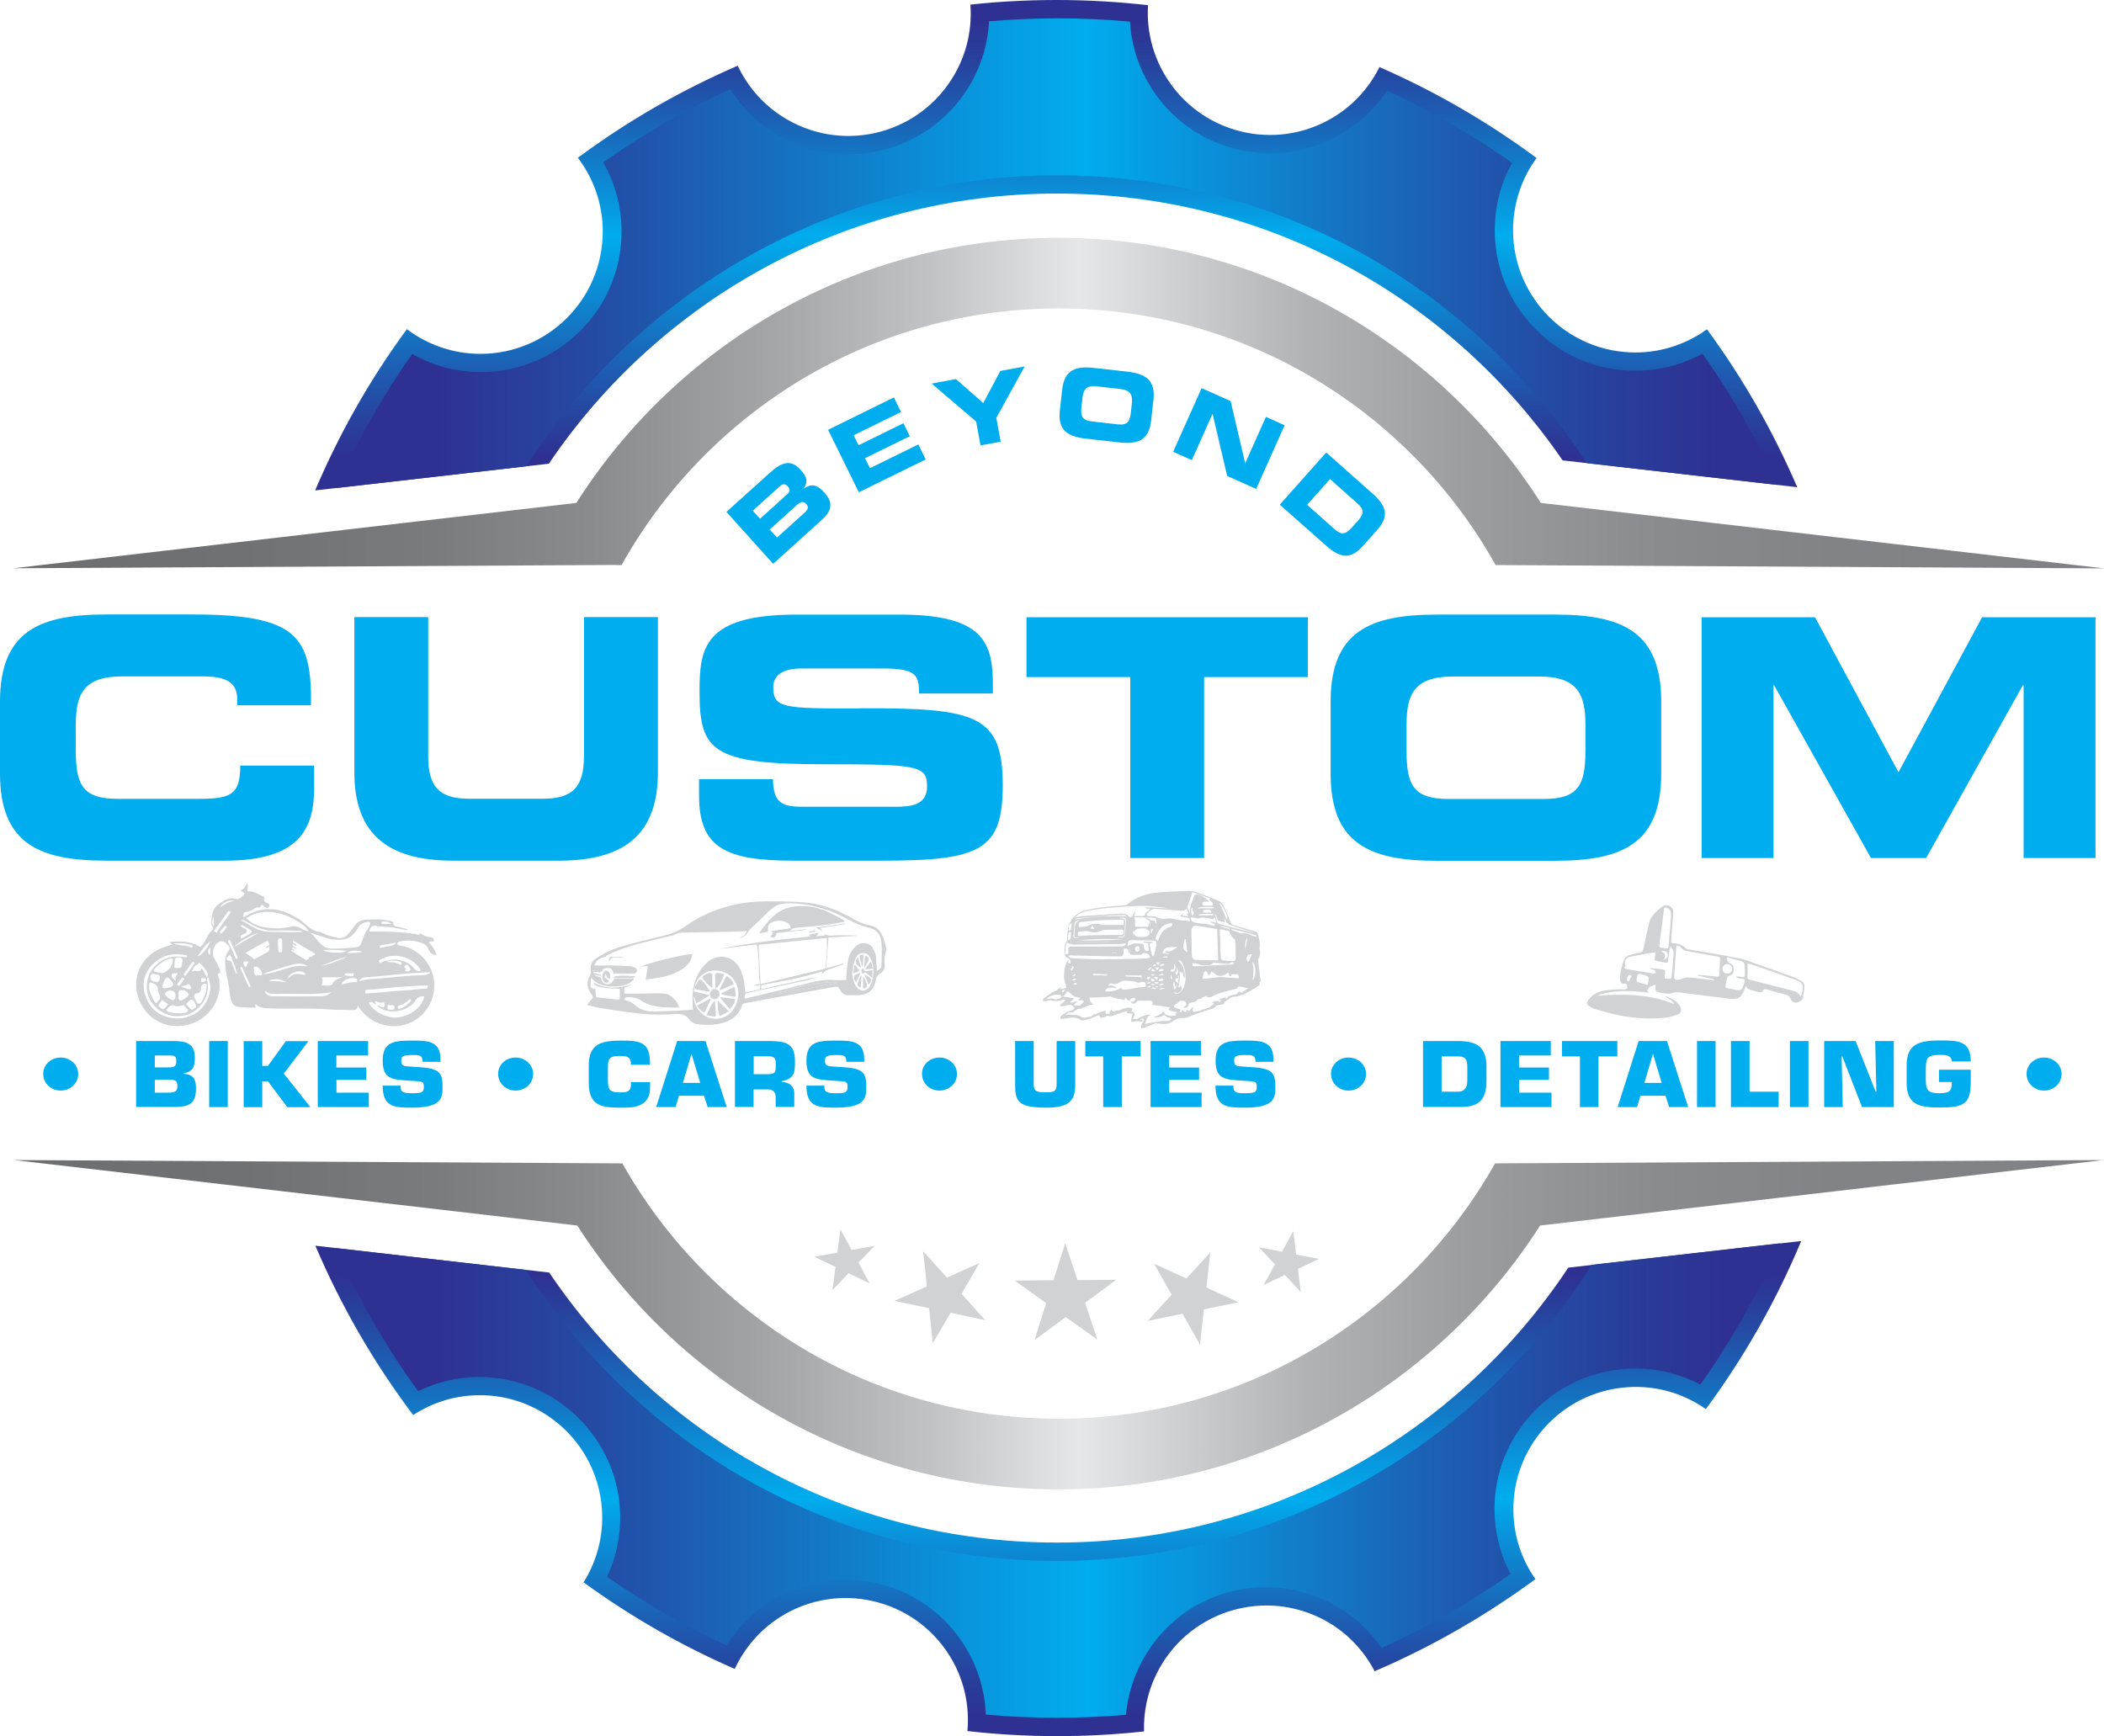 <?xml version="1.0" encoding="UTF-8"?><svg xmlns="http://www.w3.org/2000/svg" xmlns:xlink="http://www.w3.org/1999/xlink" viewBox="0 0 183.47 151.41"><defs><style>.j{fill:url(#e);}.k{fill:url(#d);}.l{fill:url(#g);}.m{fill:url(#f);}.n{fill:url(#i);}.o{fill:url(#h);}.p{fill:#00adee;}.q{fill:#d0d2d3;}</style><linearGradient id="d" x1="92.12" y1="42.76" x2="92.12" y2="0" gradientTransform="matrix(1, 0, 0, 1, 0, 0)" gradientUnits="userSpaceOnUse"><stop offset=".07" stop-color="#2e3191"/><stop offset=".18" stop-color="#244ba4"/><stop offset=".41" stop-color="#0b8dd6"/><stop offset=".52" stop-color="#00adee"/><stop offset=".56" stop-color="#059ee3"/><stop offset=".75" stop-color="#1b63b6"/><stop offset=".89" stop-color="#283e9b"/><stop offset=".96" stop-color="#2e3191"/></linearGradient><linearGradient id="e" x1="92.27" y1="151.41" x2="92.27" y2="108.24" gradientTransform="matrix(1, 0, 0, 1, 0, 0)" gradientUnits="userSpaceOnUse"><stop offset=".04" stop-color="#2e3191"/><stop offset=".11" stop-color="#283e9b"/><stop offset=".25" stop-color="#1b63b6"/><stop offset=".44" stop-color="#059ee3"/><stop offset=".48" stop-color="#00adee"/><stop offset=".59" stop-color="#0b8dd6"/><stop offset=".82" stop-color="#244ba4"/><stop offset=".93" stop-color="#2e3191"/></linearGradient><linearGradient id="f" x1="1.16" y1="35.15" x2="183.47" y2="35.15" gradientTransform="matrix(1, 0, 0, 1, 0, 0)" gradientUnits="userSpaceOnUse"><stop offset="0" stop-color="#6d6e70"/><stop offset=".11" stop-color="#707173"/><stop offset=".2" stop-color="#7a7b7d"/><stop offset=".28" stop-color="#8b8c8e"/><stop offset=".36" stop-color="#a3a4a6"/><stop offset=".44" stop-color="#c2c3c5"/><stop offset=".51" stop-color="#e6e7e8"/><stop offset=".56" stop-color="#cdcecf"/><stop offset=".62" stop-color="#b1b2b4"/><stop offset=".7" stop-color="#9b9c9e"/><stop offset=".78" stop-color="#8b8c8f"/><stop offset=".87" stop-color="#828386"/><stop offset="1" stop-color="#808184"/></linearGradient><linearGradient id="g" x1="1.21" y1="115.54" x2="183.42" y2="115.54" xlink:href="#f"/><linearGradient id="h" x1="29.3" y1="129.13" x2="155.23" y2="129.13" xlink:href="#d"/><linearGradient id="i" x1="29.29" y1="22.08" x2="154.94" y2="22.08" xlink:href="#d"/></defs><g id="a"/><g id="b"><g id="c"><g><path class="k" d="M148.86,28.71c-1.88,1.36-4.22,2.13-6.72,2.02-5.89-.26-10.45-5.24-10.19-11.13,.1-2.18,.84-4.18,2.04-5.82-4.23-3.13-8.82-5.8-13.7-7.93-.95,1.91-2.46,3.55-4.48,4.64-5.19,2.8-11.66,.86-14.45-4.33-.98-1.82-1.37-3.79-1.25-5.71-2.61-.29-5.25-.45-7.94-.45s-5.07,.14-7.55,.4c.15,2.05-.28,4.18-1.39,6.1-2.93,5.11-9.45,6.87-14.56,3.94-1.97-1.13-3.44-2.8-4.34-4.71-4.97,2.15-9.65,4.85-13.94,8.03,1.36,1.79,2.17,4.01,2.17,6.43,0,5.89-4.78,10.67-10.67,10.67-2.41,0-4.62-.81-6.41-2.15-3.19,4.33-5.87,9.05-8,14.06l20.38-2.33c9.6-14.21,25.86-23.56,44.3-23.56s34.47,9.22,44.1,23.27l20.46,2.34c-2.11-4.9-4.75-9.53-7.88-13.78Z"/><path class="j" d="M136.75,110.56c-9.56,14.44-25.95,23.97-44.57,23.97s-34.69-9.34-44.29-23.55l-20.39-2.34c2.25,5.29,5.12,10.24,8.53,14.77,1.61-1.05,3.52-1.69,5.58-1.73,5.89-.13,10.77,4.54,10.9,10.43,.05,2.16-.56,4.18-1.62,5.89,4.08,2.97,8.5,5.51,13.18,7.55,.84-1.81,2.19-3.41,4-4.55,4.99-3.13,11.57-1.63,14.71,3.36,1.29,2.05,1.78,4.37,1.58,6.61,2.57,.29,5.18,.44,7.83,.44s5.08-.14,7.57-.41c-.05-1.68,.29-3.39,1.08-5,2.59-5.29,8.98-7.48,14.27-4.9,2.13,1.04,3.74,2.7,4.76,4.65,5-2.14,9.69-4.85,14.02-8.03-1.08-1.54-1.77-3.38-1.9-5.39-.39-5.88,4.06-10.96,9.94-11.35,2.52-.17,4.9,.56,6.82,1.91,3.33-4.5,6.13-9.42,8.32-14.66l-20.29,2.32Z"/><g><polygon class="q" points="90.21 116.87 91.23 113.65 88.48 111.68 91.87 111.65 92.89 108.43 93.96 111.64 97.34 111.61 94.62 113.62 95.69 116.83 92.93 114.86 90.21 116.87"/><polygon class="q" points="81.34 117.16 81.02 114.09 78 113.45 80.83 112.19 80.5 109.12 82.57 111.42 85.39 110.16 83.85 112.84 85.91 115.13 82.89 114.49 81.34 117.16"/><polygon class="q" points="72.59 112.52 72.86 110.49 71.01 109.61 73.02 109.24 73.29 107.22 74.26 109.01 76.27 108.65 74.86 110.12 75.83 111.92 73.99 111.04 72.59 112.52"/><polygon class="q" points="104.64 117.26 104.98 114.19 108.01 113.57 105.2 112.29 105.54 109.22 103.46 111.5 100.64 110.22 102.17 112.91 100.09 115.19 103.11 114.57 104.64 117.26"/><polygon class="q" points="113.43 112.68 113.18 110.66 115.03 109.79 113.02 109.41 112.77 107.38 111.79 109.17 109.78 108.78 111.18 110.27 110.19 112.06 112.04 111.19 113.43 112.68"/></g><path class="q" d="M156.76,85.36c-.06-.03-.12-.06-.19-.08-.99-.36-1.97-.72-2.97-1.06-.65-.23-1.29-.5-1.96-.64-1.35-.28-2.73-.49-4.09-.73-.2-.04-.45-.04-.57-.16-.31-.33-.68-.41-1.09-.43-.14,0-.19-.07-.17-.21,.02-.22,.03-.44,.05-.65,.05-.6,.1-1.21,.14-1.81,.02-.27-.12-.47-.36-.59-.23-.11-.44-.05-.64,.1-.05,.04-.09,.07-.14,.11-.41,.35-.83,.7-.96,1.27-.18,.76-.35,1.52-.51,2.29-.04,.17-.1,.26-.28,.3-.33,.07-.66,.14-.98,.25-.15,.05-.34,.17-.39,.3-.21,.58-.41,1.17-.38,1.8,0,.21,.17,.41,.33,.37,.25-.07,.26,.1,.29,.26,.03,.21-.1,.24-.26,.24-.25,0-.51-.02-.76,0-.86,.07-1.74,.09-2.34,.89-.18,.24-.21,.38,.04,.56,.13,.09,.27,.18,.42,.23,.62,.18,1.24,.37,1.87,.51,1.42,.3,2.86,.44,4.31,.28,.37-.04,.74-.14,1.1-.27,.34-.12,.41-.41,.23-.72-.26-.47-.71-.68-1.17-.86-.06-.02-.12-.03-.18-.05,.3,.23,.67,.33,.84,.71-2.19-.9-4.47-.9-6.77-.73,1.54-.55,3.11-.44,4.6-.26-.04-.04-.19-.14-.18-.2,.02-.11,.13-.23,.23-.3,.13-.09,.29-.14,.47-.22,.01,.1,.03,.15,.02,.2-.02,.4,0,.44,.38,.5,.37,.06,.72,.18,1.13,.03,.28-.1,.65-.03,.97,.01,1.33,.16,2.65,.33,3.98,.5,.71,.09,1.02-.09,1.28-.76,.05-.13,.09-.26,.13-.35,.09,.11,.16,.25,.26,.29,.28,.1,.58,.16,.87,.24,.15,.04,.29,.04,.37-.12,.08-.17,.18-.15,.33-.11,.52,.15,1.03,.31,1.56,.42,.27,.05,.41,.16,.52,.4,.15,.33,.38,.39,.71,.27,.24-.09,.37-.25,.39-.5,.01-.15,.05-.3,.07-.45,.11-.63,.04-.77-.55-1.04Zm-12.06-2.98c.09-.74,.19-1.48,.29-2.22,.04-.28,.08-.57,.11-.85,.02-.16,.1-.2,.24-.15,.26,.09,.37,.3,.37,.55,0,.44-.04,.87-.08,1.31-.04,.48-.08,.97-.13,1.45,0,.08-.04,.16-.06,.25-.21-.02-.4-.04-.59-.07-.17-.02-.16-.15-.14-.27Zm.12,.62c.27-.14,.47-.07,.57,.14,.11,.23,0,.43-.31,.57,.16-.33,.2-.6-.26-.72Zm-2.79,2.62c-.05-.04-.14-.07-.15-.11-.04-.2,.08-.48,.2-.49,.05,0,.1,.04,.2,.08l-.26,.52Zm1.7,.03c-.02,.08-.04,.16-.06,.25-.31-.09-.6-.17-.89-.26-.03,0-.05-.06-.07-.1,0-.02,0-.05,0-.07,.11-.57,.01-.61,.61-.45h.02c.46,.15,.47,.17,.38,.64Zm2.15-1.79c0,.43-.07,.85-.11,1.28-.01,.18-.06,.27-.26,.22-.06-.01-.12,0-.18,0-.15,0-.19-.05-.17-.2,.09-.58,.11-.58-.49-.66-.25-.03-.5-.06-.75-.08-.01,0-.02,.02-.06,.05,.15,.05,.3,.09,.42,.16,.06,.03,.08,.14,.12,.21-.07,.02-.14,.07-.21,.06-.77-.12-1.54-.24-2.31-.37-.08-.01-.16-.06-.24-.09l.11-.28c-.13-.22,0-.63,.31-.7,.73-.16,1.47-.28,2.21-.41,.02,0,.04,.02,.09,.04-.02,.16-.04,.32-.07,.49-.02,.13,0,.21,.16,.23,.26,.04,.51,.09,.77,.15,.17,.04,.22-.04,.24-.19,.03-.32,.08-.63,.13-.95,.01-.09,.05-.17,.07-.26,.47,.39,.22,.87,.21,1.31Zm4.04,1.14c0,.16-.1,.19-.24,.17-.49-.06-.99-.1-1.48-.15-.04,0-.09,.02-.14,.03v.04l1.4,.31v.08c-.3-.03-.58-.06-.86-.09-.47-.05-.93-.13-1.4-.15-.17-.01-.35,.07-.53,.12-.1,.03-.2,.09-.31,.1-.3,.03-.39-.09-.37-.38,.06-.82,.12-1.64,.18-2.46,0-.05,.02-.09,.03-.15,.22-.01,.35,.11,.47,.26,.07,.08,.17,.16,.27,.18,.95,.18,1.9,.35,2.85,.51,.16,.03,.21,.09,.2,.25-.03,.45-.05,.89-.07,1.34Zm.29-.41c-.05-.23,.11-.47,.34-.51,.22-.04,.45,.11,.49,.33,.05,.23-.11,.46-.34,.5-.22,.04-.45-.1-.49-.33Zm1.34,.7c.14,.04,.28,.06,.42,.08,.14,.01,.2,.08,.16,.22-.05,.18-.1,.37-.18,.55-.08,.18-.23,.26-.43,.21-.3-.06-.59-.12-.89-.16-.16-.02-.19-.1-.16-.24,.03-.15,.06-.3,.08-.45,.03-.21,.07-.37,.32-.43,.21-.05,.32-.26,.32-.49,0-.26-.07-.49-.32-.57-.25-.09-.28-.25-.27-.53,.44,.12,.85,.23,1.26,.35,.17,.05,.27,.16,.28,.35,0,.26,.03,.52,.03,.78,0,.19-.09,.28-.29,.24-.11-.02-.21-.04-.32-.05-.06,0-.12,.03-.18,.04,.06,.04,.11,.1,.17,.11Zm5.58,1.26c-.02,.1-.06,.2-.09,.3h-.06c-.17-.31-.47-.4-.78-.48-1.2-.3-2.39-.62-3.59-.92-.19-.05-.25-.12-.23-.33,.03-.35,0-.7,0-1.09,.19,.05,.39,.08,.57,.15,1.21,.42,2.41,.84,3.61,1.27,.62,.23,.73,.45,.58,1.1Z"/><path class="m" d="M53.7,49.28h.5c7.47-13.35,21.73-22.38,38.11-22.38s30.65,9.03,38.11,22.38h0l53.05,.29-49.11-5.71c-8.84-13.89-24.36-23.12-42.05-23.12s-33.21,9.22-42.05,23.12L1.16,49.56l52.55-.29Z"/><path class="l" d="M130.38,101.46h-.01c-7.48,13.29-21.72,22.27-38.05,22.27s-30.57-8.98-38.05-22.27h-.07l-52.98-.29,49.12,5.71c8.85,13.83,24.34,23.01,41.98,23.01s33.13-9.18,41.98-23.01l49.13-5.71-53.05,.29Z"/><path class="o" d="M138.78,110.33c-9.75,15.48-26.99,25.8-46.6,25.8s-36.54-10.13-46.34-25.38l-16.55-1.9c1.93,4.36,4.32,8.54,7.17,12.48,1.59-.78,3.33-1.21,5.1-1.24h.27c6.61,0,12.11,5.38,12.25,11.99,.04,1.89-.35,3.74-1.14,5.44,3.29,2.29,6.78,4.29,10.41,5.97,.97-1.55,2.28-2.86,3.85-3.84,1.96-1.23,4.21-1.88,6.51-1.88,4.25,0,8.14,2.15,10.39,5.74,1.15,1.83,1.78,3.88,1.86,6.02,2.07,.19,4.15,.28,6.2,.28s4.01-.09,6.02-.26c.14-1.47,.54-2.92,1.19-4.25,2.07-4.24,6.3-6.88,11.02-6.88,1.87,0,3.68,.42,5.38,1.25,1.91,.93,3.51,2.32,4.7,4.05,3.93-1.78,7.71-3.94,11.25-6.44-.79-1.5-1.25-3.15-1.37-4.85-.22-3.27,.85-6.42,3.01-8.89,2.16-2.46,5.15-3.94,8.41-4.16,.27-.02,.55-.03,.82-.03,1.99,0,3.93,.48,5.68,1.4,2.76-3.89,5.07-8.02,6.94-12.32l-16.45,1.88Z"/><path class="n" d="M148.44,30.85c-1.79,.97-3.77,1.48-5.83,1.48-.18,0-.36,0-.55-.01-3.27-.14-6.29-1.55-8.5-3.97-2.21-2.42-3.35-5.55-3.2-8.82,.08-1.88,.59-3.7,1.49-5.33-3.43-2.43-7.08-4.54-10.9-6.3-1.11,1.67-2.6,3.04-4.38,4-1.78,.96-3.79,1.47-5.81,1.47-4.52,0-8.66-2.47-10.8-6.45-.84-1.56-1.32-3.27-1.43-5.03-2.12-.2-4.25-.29-6.34-.29-1.97,0-3.96,.09-5.94,.26-.1,1.91-.65,3.76-1.61,5.44-2.18,3.8-6.26,6.16-10.64,6.16-2.13,0-4.24-.56-6.09-1.63-1.73-.99-3.17-2.38-4.23-4.05-3.88,1.77-7.59,3.91-11.08,6.38,1.05,1.84,1.6,3.89,1.6,6.03,0,6.76-5.5,12.26-12.26,12.26-2.13,0-4.17-.54-6-1.58-2.6,3.7-4.81,7.62-6.61,11.69l16.55-1.89c9.79-15.25,26.9-25.38,46.34-25.38s36.33,10,46.15,25.1l16.61,1.9c-1.78-3.98-3.95-7.8-6.5-11.42Z"/><g><path class="p" d="M17.17,69.67h-6.88c-3.05,0-3.68-1.16-3.68-4.21v-2.26c0-2.61,.64-4.21,4.03-4.21h7.02c1.91,0,3.02,.44,3.02,1.94v.58h6.44c.06-5.95-1.13-7.92-10.3-7.92h-7.57c-5.8,0-9.25,1.45-9.25,7.6v6.27c0,6.15,3.45,7.6,9.25,7.6h10.39c6.47,0,7.75-2.79,7.75-6.32v-1.97h-6.44c0,2.61-.87,2.9-3.77,2.9Z"/><path class="p" d="M50.92,65.95c0,2.67-.96,3.71-3.6,3.71h-6.38c-2.64,0-3.6-1.04-3.6-3.71v-12.13h-6.44v13.52c0,5.22,2.7,7.72,8.62,7.72h9.23c5.92,0,8.62-2.49,8.62-7.72v-13.52h-6.44v12.13Z"/><path class="p" d="M75.12,61.78c-6.9,.03-7.69-.03-7.69-1.86,0-1.13,.99-1.62,2.44-1.62h7.14c2.96,0,3.13,.64,3.13,2.18h6.44v-.67c0-3.68-.7-6.21-8.12-6.21h-8.99c-8.12,0-8.47,2.93-8.47,6.73,0,5.16,1.1,6.32,10.79,6.32,8.3,0,9.05,.12,9.05,1.94,0,1.62-1.39,1.77-2.76,1.77h-7.89c-1.86,0-2.76-.17-2.79-2.41h-6.44v1.45c0,4.55,2.35,5.66,8.21,5.66h7.8c8.56,0,10.47-.93,10.47-6.59,0-6.12-2.32-6.73-12.33-6.7Z"/><polygon class="p" points="89.51 59.05 98.56 59.05 98.56 74.83 105 74.83 105 59.05 114.05 59.05 114.05 53.83 89.51 53.83 89.51 59.05"/><path class="p" d="M135.61,53.6h-10.33c-5.8,0-9.25,1.45-9.25,7.6v6.27c0,6.15,3.45,7.6,9.25,7.6h10.33c5.8,0,9.25-1.45,9.25-7.6v-6.27c0-6.15-3.45-7.6-9.25-7.6Zm2.64,11.87c0,3.05-.64,4.21-3.68,4.21h-8.24c-3.05,0-3.68-1.16-3.68-4.21v-2.26c0-2.61,.64-4.21,4.03-4.21h7.54c3.39,0,4.03,1.6,4.03,4.21v2.26Z"/><polygon class="p" points="172.84 53.83 165.55 67.35 158.27 53.83 148.38 53.83 148.38 74.83 154.65 74.83 154.65 59.75 154.7 59.75 163.15 74.83 167.96 74.83 176.4 59.75 176.46 59.75 176.46 74.83 182.73 74.83 182.73 53.83 172.84 53.83"/></g><g><path class="p" d="M5.29,95.11c-.84,0-1.52-.63-1.52-1.44-.02-.8,.67-1.44,1.52-1.44s1.53,.64,1.53,1.44-.68,1.44-1.53,1.44Z"/><path class="p" d="M11.87,90.79h3.2c1.21,0,1.92,.22,1.92,1.47,0,.73-.15,1.21-.96,1.33v.06c.9,.05,1.06,.57,1.06,1.29,0,1.41-.7,1.6-1.99,1.6h-3.23v-5.76Zm1.62,2.3h1.17c.57,0,.71-.09,.71-.55,0-.35-.06-.48-.51-.49h-1.36v1.04Zm0,2.2h1.23c.53,0,.75-.11,.75-.58s-.19-.55-.71-.55h-1.26v1.13Z"/><path class="p" d="M19.86,96.55h-1.62v-5.76h1.62v5.76Z"/><path class="p" d="M22.87,92.96h.49l1.57-2.16h1.96l-2.14,2.83,2.32,2.93h-2.01l-1.7-2.26h-.49v2.26h-1.62v-5.76h1.62v2.16Z"/><path class="p" d="M29.34,93.1h2.6v1.07h-2.6v1.12h2.82v1.26h-4.45v-5.76h4.39v1.26h-2.77v1.05Z"/><path class="p" d="M36.34,93.05c1.8,.12,2.25,.34,2.25,1.66,0,.95,.04,1.89-2.64,1.89-1.55,0-2.58-.03-2.58-1.92h1.56c0,.6,.23,.66,1.02,.66s1.01-.05,1.01-.53-.09-.49-.85-.54l-.36-.02c-1.5-.1-2.38-.09-2.38-1.74s.98-1.76,2.57-1.76c1.33,0,2.47,.02,2.47,1.61v.24h-1.56c0-.59-.26-.59-.91-.59-.88,0-.95,.17-.95,.49,0,.46,.23,.48,.67,.51l.67,.05Z"/><path class="p" d="M44.96,95.11c-.84,0-1.52-.63-1.52-1.44-.02-.8,.67-1.44,1.52-1.44s1.53,.64,1.53,1.44-.68,1.44-1.53,1.44Z"/><path class="p" d="M56.69,94.37v.17c0,.63,0,1.2-.56,1.64-.55,.43-1.23,.42-1.93,.42-1.66,0-2.86-.08-2.86-2.18v-1.49c0-1.9,1.08-2.18,2.86-2.18,1.67,0,2.45,.16,2.48,1.89v.22h-1.67v-.22c-.06-.51-.44-.55-.99-.55-.93,0-1.01,.27-1.01,1.09v.9c0,.86,.04,1.19,1.01,1.19,.67,0,1-.05,1-.72v-.17h1.67Z"/><path class="p" d="M59.21,95.56l-.3,.99h-1.69l1.83-5.76h2.47l1.85,5.76h-1.66l-.32-.99h-2.18Zm1.1-3.62h-.02l-.74,2.5h1.51l-.75-2.5Z"/><path class="p" d="M64.1,90.79h3.13c1.4,.02,2.09,.31,2.09,1.74,0,.96,0,1.52-1.15,1.77v.06c.67,.02,1.09,.37,1.09,1.02v1.16h-1.62v-.81c.02-.43-.18-.72-.67-.72h-1.26v1.53h-1.62v-5.76Zm2.88,2.89c.7,0,.67-.25,.67-.9,0-.51-.14-.66-.67-.66h-1.26v1.56h1.26Z"/><path class="p" d="M73.29,93.05c1.8,.12,2.25,.34,2.25,1.66,0,.95,.04,1.89-2.64,1.89-1.55,0-2.58-.03-2.58-1.92h1.56c0,.6,.23,.66,1.02,.66s1.01-.05,1.01-.53-.09-.49-.85-.54l-.36-.02c-1.5-.1-2.38-.09-2.38-1.74s.98-1.76,2.57-1.76c1.33,0,2.47,.02,2.47,1.61v.24h-1.56c0-.59-.26-.59-.91-.59-.88,0-.95,.17-.95,.49,0,.46,.24,.48,.67,.51l.67,.05Z"/><path class="p" d="M81.92,95.11c-.84,0-1.52-.63-1.52-1.44-.02-.8,.67-1.44,1.52-1.44s1.53,.64,1.53,1.44-.68,1.44-1.53,1.44Z"/><path class="p" d="M93.76,90.79v3.84c0,1.54-.76,1.97-2.55,1.97-2.44,0-2.69-.58-2.69-1.97v-3.84h1.62v3.81c0,.65,.39,.66,1.07,.66s.93-.05,.93-.73v-3.74h1.62Z"/><path class="p" d="M97.82,96.55h-1.62v-4.42h-1.56v-1.34h4.82v1.34h-1.64v4.42Z"/><path class="p" d="M101.96,93.1h2.6v1.07h-2.6v1.12h2.82v1.26h-4.45v-5.76h4.39v1.26h-2.77v1.05Z"/><path class="p" d="M108.96,93.05c1.8,.12,2.25,.34,2.25,1.66,0,.95,.04,1.89-2.64,1.89-1.55,0-2.58-.03-2.58-1.92h1.56c0,.6,.23,.66,1.02,.66s1.02-.05,1.02-.53-.09-.49-.85-.54l-.36-.02c-1.5-.1-2.38-.09-2.38-1.74s.98-1.76,2.57-1.76c1.33,0,2.47,.02,2.47,1.61v.24h-1.56c0-.59-.26-.59-.91-.59-.88,0-.95,.17-.95,.49,0,.46,.23,.48,.67,.51l.67,.05Z"/><path class="p" d="M117.59,95.11c-.84,0-1.52-.63-1.52-1.44-.02-.8,.67-1.44,1.52-1.44s1.53,.64,1.53,1.44-.68,1.44-1.53,1.44Z"/><path class="p" d="M124.09,90.79h3.08c1.7,0,2.45,.6,2.45,2.23v1.2c0,1.57-.54,2.32-2.23,2.32h-3.3v-5.76Zm1.62,4.42h1.42c.6,0,.82-.38,.82-.98v-1.2c0-.74-.25-.9-.82-.9h-1.42v3.09Z"/><path class="p" d="M132.47,93.1h2.6v1.07h-2.6v1.12h2.82v1.26h-4.45v-5.76h4.39v1.26h-2.77v1.05Z"/><path class="p" d="M139.39,96.55h-1.62v-4.42h-1.56v-1.34h4.82v1.34h-1.64v4.42Z"/><path class="p" d="M143.05,95.56l-.3,.99h-1.69l1.83-5.76h2.47l1.85,5.76h-1.66l-.32-.99h-2.18Zm1.1-3.62h-.02l-.74,2.5h1.51l-.75-2.5Z"/><path class="p" d="M149.6,96.55h-1.62v-5.76h1.62v5.76Z"/><path class="p" d="M152.56,95.21h2.54v1.34h-4.16v-5.76h1.62v4.42Z"/><path class="p" d="M157.7,96.55h-1.62v-5.76h1.62v5.76Z"/><path class="p" d="M160.69,96.55h-1.62v-5.76h2.74l1.75,4.42h.06l-.1-4.42h1.62v5.76h-2.77l-1.72-4.42h-.06l.1,4.42Z"/><path class="p" d="M170.2,92.58c-.03-.58-.56-.58-1.05-.58-1.17,0-1.2,.34-1.22,1.27v.94c0,1.02,.37,1.13,1.22,1.13s1.05-.18,1.05-.98h-1.12v-1.07h2.77v1.01c0,1.94-.52,2.29-2.7,2.29-1.92,0-2.89-.31-2.89-2.17v-1.49c0-1.9,1.1-2.19,2.89-2.19,1.57,0,2.7,0,2.7,1.83h-1.65Z"/><path class="p" d="M178.24,95.11c-.84,0-1.52-.63-1.52-1.44-.02-.8,.67-1.44,1.52-1.44s1.53,.64,1.53,1.44-.68,1.44-1.53,1.44Z"/></g><g><path class="p" d="M63.34,44.65l3.83-3.45c1.06-.96,1.84-1.12,2.64-.23,.7,.77,.56,1.17,.29,1.61l.02,.02c.65-.45,1.16-.32,1.77,.36,.89,.99,.52,1.7-.24,2.39l-4.23,3.82-4.07-4.52Zm2.94,.59l2.35-2.12c.25-.22,.31-.44,.07-.7-.24-.26-.47-.23-.71,0l-2.35,2.12,.64,.7Zm1.48,1.64l2.38-2.15c.29-.26,.42-.5,.18-.76-.28-.31-.53-.2-.82,.06l-2.38,2.15,.64,.7Z"/><path class="p" d="M72.22,37.48l5.73-2.82,.62,1.27-4.13,2.03,.43,.87,3.91-1.92,.56,1.13-3.91,1.92,.43,.87,4.22-2.07,.64,1.31-5.83,2.86-2.68-5.45Z"/><path class="p" d="M85.13,36.77l-3.89-3.32,2.12-.39,2.38,2.09,1.49-2.8,2.12-.39-2.47,4.48,.38,2.08-1.76,.32-.38-2.08Z"/><path class="p" d="M92.62,33.99c.2-1.77,1.2-2.08,2.8-1.9l2.85,.32c1.6,.18,2.51,.71,2.31,2.47l-.2,1.8c-.2,1.77-1.2,2.08-2.8,1.9l-2.85-.32c-1.6-.18-2.51-.71-2.31-2.47l.2-1.8Zm1.69,1.43c-.1,.88,.04,1.23,.88,1.33l2.28,.26c.84,.09,1.05-.22,1.15-1.09l.07-.65c.09-.75-.04-1.23-.98-1.34l-2.08-.24c-.94-.11-1.17,.33-1.25,1.08l-.07,.65Z"/><path class="p" d="M104.78,33.85l2.53,1.13,1.27,5.41h.01l1.8-4.03,1.63,.73-2.48,5.55-2.53-1.13-1.27-5.41h-.01l-1.8,4.03-1.63-.73,2.48-5.55Z"/><path class="p" d="M115.64,39.46l4.04,3.58c1.34,1.19,1.4,2.06,.4,3.19l-1.23,1.38c-1,1.12-1.88,1.16-3.21-.02l-4.04-3.58,4.04-4.54Zm-1.66,4.56l2.37,2.11c.57,.51,.95,.54,1.52-.11l.55-.61c.57-.65,.5-1.01-.07-1.52l-2.37-2.11-2,2.25Z"/></g><path class="q" d="M12.4,87.75c.83,1.37,2.3,1.97,3.84,1.65,1.53-.32,2.66-1.51,2.89-3.07,.04-.3,0-.6,0-.9,0-.19-.37-.47,.09-.61,0,0-.02-.11-.03-.17-.09-.34-.26-.64-.44-.94-.34-.55-.19-1.28,.37-1.58,.28-.15,.53,.05,.73,.26,.15,.16,.26,.32,.07,.56-.41,.51-.29,1.12-.22,1.7,.07,.58,.25,1.15,.3,1.73,.03,.32,.09,.62,.18,.92,.09,.3,.28,.46,.59,.51,.45,.07,.91,.05,1.37,.07,.3,.01,.05-.2,.13-.3,.43,.37,.96,.35,1.49,.37,1.57,.05,3.14-.05,4.71,.07,.75,.06,1.51,.04,2.27,.07,.26,.01,.44-.04,.45-.4,.56,.89,1.29,1.43,2.24,1.68,2.06,.55,4.07-.79,4.4-2.87,.31-2.03-1.12-3.77-2.95-4.04-.09-.01-.24,0-.24-.16,0-.15,.11-.17,.25-.2,.57-.11,1.13-.1,1.69,.07,.35,.11,.66,.26,.79,.62,.12,.33,.33,.49,.7,.51-.11-.38-.3-.7-.56-.98-.05-.05-.12-.1-.08-.18,.03-.07,.1-.03,.15-.05,.09-.02,.24,.11,.25-.08,.01-.15-.11-.25-.25-.26-.35-.03-.65-.18-.94-.35l-.05,.07c-.05,.08-.13,.05-.2,.04-.04,.01-.07,0-.08-.03l-.21-.04c-.1,.01-.2,0-.29-.06h-.14c-1.15-.12-2.3-.16-3.45-.13,.03-.4,.2-.56,.6-.5,.39,.06,.79,.09,1.18,.11,.54,.03,1.05,.24,1.59,.24-.19-.15-.44-.13-.65-.22-.23-.1-.62,.03-.65-.41,0-.06-.14-.14-.23-.15-.38-.06-.76-.15-1.13-.14-.38,.01-.76-.01-1.14,.04-.36,.05-.64,.18-.83,.49-.02,.03-.05,.05-.07,.08-.87,1.23-1.03,1.17-2.4,.75-.21-.07-.41-.24-.62-.27-.77-.08-1.18-.7-1.75-1.07-.89-.58-1.83-.98-2.93-.9-.69,.05-1.3,.3-1.88,.64l-.1,.06c-.02-.06-.02-.11,.03-.14-.02-.22,.04-.35,.3-.33,.1,0,.2-.07,.3-.1,.25-.09,.41-.35,.73-.28,.13,.03,.18-.15,.24-.27,.12,.09,.23,.16,.33,.24,.13,.11,.25,.09,.33-.06,.07-.12,.03-.2-.11-.28-.15-.09-.45-.13-.3-.45,.01-.03-.04-.12-.09-.14-.44-.19-.85-.51-1.4-.45,0-.2,.09-.43,0-.71-.23,.22-.21,.62-.6,.6,.08,.18,.25,.18,.36,.27,.02,.12-.1,.15-.16,.21-.17,.18-.28,.37-.66,.27-.52-.14-1.02,.15-1.45,.47-.62,.47-.63,1.14-.62,1.81,0,.01,0,.03,0,.04,.37,.3,0,.44-.13,.62-.26,.35-.39,.79-.69,1.12-.08,.08-.11,.19-.27,.09-.78-.48-1.64-.45-2.5-.4-.04,.17,.15,.14,.17,.26-.73,.17-1.41,.43-1.99,.94-1.31,1.15-1.49,2.98-.62,4.42Zm20.86-7.28c-.01-.08,.04-.11,.11-.1,.26,.01,.54-.03,.76,.21-.25,0-.49,0-.74,0-.07,0-.11-.03-.12-.1Zm-12.79-1.9c-.5,.04-.9,.29-1.29,.58,.18-.43,.82-.72,1.29-.58Zm.71,2.14c.21,.13,.43,.25,.65,.38,.21,.12,.16,.23-.02,.33-.2,.11-.39,.23-.59,.34-.07,.04-.15,.16-.23,.01-.05-.1,0-.17,.09-.23,.16-.11,.46-.11,.44-.35-.01-.23-.33-.24-.48-.38-.02-.02-.04-.02-.07-.04,.07-.09,.11-.12,.2-.07Zm.21-.38c.78,.44,1.56,.87,2.51,.83,.67-.03,1.35,0,2.02,.01,.19,0,.38,.01,.48,.11-.61,0-1.25,.02-1.89,0-.51-.02-1.03,.03-1.54-.07-.72-.14-1.27-.62-1.92-.93,.16-.12,.25,0,.34,.06Zm3.04,1.5c.12,0,.17,.07,.18,.18,0,.14,0,.29,0,.43h0c0,.16,0,.31,0,.47,0,.1-.07,.15-.16,.15-.1,0-.18-.04-.18-.13-.02-.31-.03-.62-.03-.93,0-.1,.08-.17,.2-.17Zm2.49-.63c-.05,.05-.41-.08-.44-.1-1.19-.76-.93,.12-3.34-.22-1.11-.16-1.49-.71-1.69-.78,2.17-1.53,5.07,.38,5.47,1.11Zm.55,2.05s-.06,.07-.08,.06c-.16-.05-.22,.26-.41,.11-.02-.02,0,.03,0,.06,.01,.08-.22,.3-.28,.26-.44-.27-.88-.55-1.32-.82,.11-.16,.19,.06,.28-.04-.02-.11-.21-.1-.2-.26l.44,.14c-.11-.17-.37-.16-.39-.42,.15,.02,.22,.16,.35,.13-.01-.22-.4-.13-.32-.45,.61,.36,1.2,.72,1.8,1.07,.05,.03,.15,.05,.11,.15Zm4.42-1.95c-.24,.3-.32,1.21-.7,1.29-.41,.08-1.71,.16-2.33,.14-.81-.03-1.08-.7-1.79-1.39,.38,.1,1.39,.52,1.89,.58,.81,.09,1.39,.09,1.9-.51,.14-.16,.28-.33,.38-.52,.19-.33,.49-.44,.83-.49,.08-.01,.19-.02,.21,.09,.02,.12-.17,.54-.39,.81Zm-3.87,2.93c.75-.28,1.48-.65,2.28-.78-.75,.3-1.48,.65-2.28,.78Zm2.15,.66c.23,0,.45,0,.69,0-.04,.08,.01,.25-.16,.25-.19,0-.38-.04-.57-.07-.06,0-.08-.05-.06-.1,.02-.04,.05-.08,.11-.08Zm-1.99-2.04c.71-.04,1.36,.01,2.02,.07-.21,.25-1.76,.22-2.02-.07Zm6.35-.64c-.1,.2-.23,.23-.35,.26-.28,.06-.56,.11-.84,.15-.07,.01-.19,.13-.23-.01-.04-.14,.11-.17,.21-.19,.38-.07,.77-.13,1.21-.21Zm2.18,2.43h0c-.19,.07-.34,.06-.48-.05-.05-.04-.09-.09-.14-.15-.12-.16-.29-.3-.47-.41-.56-.34-1.33-.45-1.85-.25,.01,0,.03,.02,.04,.03h0s.04,0,.06,0c.33-.06,.67-.03,.99,.06,.09,.02,.2,.08,.16,.19-.05,.15-.14,.06-.23,.02-.24-.12-.49-.2-.76-.16-.12,.02-.17-.05-.24-.1-.02,0-.03,0-.05-.03h0c-.15-.03-.27,.06-.41,.11-.09,.03-.18,.17-.27,.01-.1-.18,.08-.2,.17-.25,.6-.31,1.22-.38,1.88-.22,.18,.04,.35,.11,.52,.19,.5,.24,.91,.63,1.06,1.01Zm-1.41-.23s-.11-.08-.05-.14c.05-.05,.11-.09,.21-.16,.11,.12,.26,.23,.32,.37,.05,.14-.1,.23-.22,.26-.09,.02-.28-.09-.22-.13,.16-.12,.02-.14-.03-.2Zm-3.16,3.01c.14-.07,.24-.05,.34,0,.1,.05,.18,.14,.28,.19h0s0,0,0,0h0s.03-.05,.02-.07c-.01-.03-.05-.06-.07-.09-.03-.03-.04-.06,0-.11,.21-.04,.38,.18,.6,.1,.1-.04,.2-.05,.22,.08,.02,.1,.05,.21-.05,.3-.09,.08-.17,.04-.26,0-.1-.04-.18-.19-.32-.09h0c.87,.8,2.68,.56,3.33-.48,.2-.33,.45-.35,.77-.36-.21,.99-1.27,1.78-2.44,1.85-.95,.05-2.16-.62-2.41-1.34Zm3.64-.04c-.27,.24-.55,.46-.89,.59-.1,.04-.19,0-.2-.14,0-.08,.03-.12,.14-.15,.31-.07,.56-.25,.8-.45,.05-.04,.08-.14,.16-.06,.07,.06,.07,.15,0,.22Zm-1.69,.68c-.2,.04-.31-.04-.3-.26,0-.08,0-.23,.1-.17,.17,.1,.46-.08,.51,.19,.04,.19-.12,.26-.31,.24Zm-2.26-1.53c0-.15,.07-.22,.25-.22,.33,0,.67-.03,1-.07,1.14-.14,2.28-.21,3.43-.28,.17,0,.34-.01,.5,0,.1,.01,.27-.1,.29,.09,.03,.2-.21,.18-.28,.18-.56,0-1.11,.13-1.65,.15-1.09,.03-2.17,.2-3.26,.25-.1,0-.26,.11-.27-.1Zm-.52-.97c.13-.21,.31-.3,.51-.32,.58-.06,1.17-.1,1.75-.15,.64-.06,1.28-.14,1.93-.19,.6-.05,1.2-.07,1.8-.11,.06,0,.16-.05,.18,.05,.02,.11-.08,.08-.14,.11-.34,.13-.71,.11-1.04,.12-1.16,.04-2.3,.21-3.45,.28-.51,.03-1.03,.08-1.53,.22Zm-1.03-2.44c.16-.24,.9-.3,1.32-.1-.47,.1-.89,.09-1.32,.1Zm-.42,2.55c.24-.27,.56-.34,.85-.38,.09,0,.14,0,.18,.01,.12,.03,.27,.01,.26,.22-.01,.22-.17,.12-.26,.13-.32,0-.62,.1-.92,.17-.06,.01-.12,.1-.17,0-.04-.06,.02-.11,.06-.15Zm-1.27,.3c-.18-.01-.35-.02-.56-.04,.08-.19,.16-.37,.06-.56-.05-.09-.01-.14,.08-.14,.58-.01,1.16,.02,1.75-.02-.38,.12-.75,.2-.94,.61-.05,.1-.24,.15-.39,.14Zm-5.51,.43c.3,.25,.65,.29,1.02,.28,1.59-.06,3.18,.12,4.81-.15-.28,.25-.58,.36-.9,.36-1.42,.01-2.84,.01-4.27,0-.32,0-.56-.17-.66-.49Zm3.37-1.39c-.54-.17-1.01-.08-1.39,.38,.15-.55,1.03-.86,1.48-.56,.05,.04,.09,.09,.06,.15-.03,.07-.1,.05-.16,.03Zm-3.04,.55c.54-.27,1.06-.18,1.57,.1-.52-.09-1.04-.08-1.57-.1Zm-.44-.59c.11-.06,.22-.13,.33-.17,.77-.24,1.54-.5,2.32-.7,.41-.1,.85-.09,1.23,.18-1.38-.25-2.56,.57-3.88,.69Zm-.8-.41c-.14-.23,.01-.25,.15-.26,.17-.02,.53,.36,.54,.58,.01,.41-.42-.02-.5,.25-.18-.16-.3-.34-.18-.57Zm-.17-1.05l-.29-.19c-.1-.07-.2-.13-.31-.21,.59-.33,1.16-.66,1.75-.98,.07-.04,.24-.18,.23-.03,0,.12,.28,.33-.05,.41-.07,.02-.17,.06-.19,.17,.14,.03,.21-.14,.34-.1,.1,.47-.3,.51-.55,.67-.19,.12-.39,.22-.59,.33-.11,.06-.21,.13-.3-.02-.02-.02-.03-.04-.04-.06Zm-.33,.36c-.08,.18-.15,.33-.24,.52-.13-.18-.26-.35-.18-.49,.06-.11,.26-.05,.42-.03Zm-.64,.47c.08-.03,.1,.04,.12,.09,.23,.5,.44,1,.67,1.49,.04,.08,.06,.13-.1,.18-.01-.03-.05-.07-.07-.13-.22-.5-.44-.99-.67-1.49-.03-.07-.02-.11,.05-.14Zm-.59-1.77c.19-.32,1.76-1.2,2.07-1.19-.69,.4-1.38,.79-2.07,1.19Zm-.38,.65c.22,.58,.48,1.11,.62,1.68l-.09,.02c-.12-.3-.25-.59-.35-.89-.05-.16-.11-.24-.29-.26-.27-.03-.24-.17-.09-.33,.06-.06,.11-.12,.2-.22Zm-.11-1.24c.06-.02,.1,.02,.12,.06,.22,.48,.44,.95,.65,1.43,.03,.06-.01,.12-.07,.15-.06,.03-.09-.03-.11-.06-.22-.49-.43-.98-.63-1.41-.03-.11-.02-.15,.04-.16Zm-.79-.7c.14-.17,.28-.36,.44-.53,.02-.02,.11,.02,.17,.03,0,.04,0,.1-.03,.13-.13,.17-.23,.36-.42,.47-.03,.02-.05,.09-.1,.02-.02-.03-.03-.06-.05-.12Zm-.38-.24c.34-.49,.7-.97,1.05-1.46,.04-.05,.06-.14,.15-.13,.13,.05,.16,.1,.07,.23-.36,.49-.71,1-1.06,1.49-.05,.07-.06,.23-.23,.11-.17-.11-.02-.19,.02-.25Zm-.15-.23c-.24-.38-.02-.75,0-1.13-.08,.38,.11,.75,0,1.13Zm-1.83,1.76c-.05,.18-.23,0-.33-.02-.45-.14-.93-.07-1.36-.26,.47-.07,.93-.04,1.38,.07,.13,.03,.36,.05,.31,.22Zm.14,1.48c-.25,.34-.49,.68-.74,1.01-.03,.04-.09,.04-.12,0-.02-.02-.04-.06-.05-.08,0-.02,0-.03,.01-.04,.24-.34,.48-.68,.73-1.02,.05-.07,.11-.01,.15,.01,.05,.03,.06,.07,.02,.12Zm-1.73,.03c.08-.24-.09-.63,.41-.58,.48,.04,.24,.4,.25,.61,.03,.36-.29,.31-.52,.31-.31,0-.08-.23-.15-.34Zm2.34,1.41c-.04-.13-.03-.21,.12-.18,.11,.02,.28-.04,.29,.12,.01,.19-.19,.2-.31,.23-.16,.04-.08-.13-.1-.17Zm.44,.69c-.02,.16,0,.3-.07,.44-.07,.14-.1,.29-.17,.43-.1,.2-.2,.48-.42,.49-.23,0-.23-.32-.35-.49-.01-.02-.03-.04-.03-.06-.07-.18,.04-.36,.18-.35,.36,0,.39-.29,.4-.47,.01-.29,.2-.39,.37-.37,.2,.02,.09,.25,.1,.38Zm-.9,1.56c.04,.21-.24,.22-.34,.33-.1,0-.54-.48-.5-.51,.15-.15,.35-.41,.47-.38,.21,.05,.33,.34,.37,.56Zm-1.54-.89c.06-.2-.08-.51,.27-.5,.26,0,.53,.1,.63,.38,.04,.13-.56,.56-.73,.52-.24-.05-.1-.28-.17-.4Zm.27-.79c.22-.12,.41-.09,.55-.22,.06-.06,.17,.05,.23,.12,.06,.06,.09,.14,.06,.23-.04,.13-.17,.09-.24,.07-.18-.04-.35-.11-.6-.2Zm.58,2.09c-.04,.22-.32,.16-.49,.21-.11,.03-.24,0-.36,0-.3,.02-.59-.02-.88-.12-.19-.07-.21-.15-.08-.27,.17-.16,.29-.39,.62-.26,.2,.07,.45,.05,.67-.02,.07-.03,.19-.05,.19-.01,.05,.21,.37,.28,.33,.48Zm-1.1-1.25c-.01,.08,0,.28-.23,.32-.17,.03-.74-.44-.69-.56,.1-.21,.34-.3,.53-.28,.2,.02,.43,.14,.39,.52Zm-.92-.71c-.11,.01-.21,0-.2-.19,.02-.31,.25-.75,.4-.75,.15,0,.53,.43,.53,.59,0,.17-.37,.35-.74,.34Zm-.15,1.8c-.17,.02-.3-.15-.41-.27,0-.09,.31-.53,.33-.51,.17,.12,.33,.25,.5,.37-.13,.15-.22,.38-.42,.41Zm-.55-.54c-.06,.1-.14,0-.19-.07-.27-.41-.46-.86-.49-1.27,0-.46,.04-.48,.38-.34,.23,.1,.38,.22,.39,.5,0,.17,.06,.36,.14,.51,.17,.32-.11,.47-.24,.67Zm-.56-2.17c-.01-.14,.03-.34,.26-.37,.18,.12,.52,0,.57,.28,.02,.12-.11,.49-.26,.46-.2-.04-.54-.05-.57-.37Zm.33-.72c.15-.32,1.13-.98,1.46-.98,.12,0,.19,.03,.15,.18-.02,.1-.04,.22-.06,.34-.03,.25-.6,.79-.85,.77-.21-.02-.42-.08-.63-.13-.11-.02-.12-.09-.08-.19Zm2.06,.32c-.13,.22-.31,.4-.17,.67-.21-.14-.41-.34-.37-.55,.03-.16,.32-.11,.53-.12Zm.53,.45c.07,.04,0,.08-.01,.11-.11,.16-.22,.31-.33,.46-.04,.05-.09,.09-.15,.05-.04-.02-.07-.06-.12-.11,.16-.2,.3-.4,.46-.59,0-.01,.1,.04,.15,.07Zm1.17-1.18l.05-.06c.04-.07,.09-.19,.17-.1,.29,.31,.62,.59,.69,1.04,0,.06,.03,.12-.05,.15-.08,.02-.09-.05-.11-.1-.1-.22-.21-.42-.38-.63-.13,.47-.57,.04-.78,.3-.02,.02-.08-.07-.06-.1,.15-.17,.17-.47,.47-.49Zm1.12-2.01c-.25,.62-.85,1.28-1.12,1.25,.4-.42,.59-.99,1.12-1.25Zm0,1.15q-.38-.3,0-.68v.68Zm-5.1,.9c.79-.86,1.81-1.12,2.96-.89,.06,.01,.13,.02,.13,.09,0,.08-.06,.11-.15,.1-.21-.03-.43-.06-.64-.07-1.71-.04-3,1.46-2.68,3.11,.27,1.38,1.74,2.33,3.17,2.04,1.49-.3,2.35-1.79,2.05-3.02-.02-.1-.06-.21,.1-.31,.15,.39,.21,.79,.14,1.19-.27,1.55-1.56,2.54-3.17,2.37-1.17-.12-1.99-.74-2.41-1.83-.39-1.01-.23-1.98,.5-2.78Z"/><g><path class="q" d="M51.2,87.64c.11-.15,.2-.28,.3-.39,.25-.27,.26-.29,.05-.58-.25-.36-.39-.74-.27-1.19,.02-.07,.04-.15,.08-.21,.14-.23,.2-.48,.16-.75-.07-.43,.13-.71,.47-.94,.71-.48,1.49-.83,2.3-1.06,1.19-.34,2.39-.64,3.6-.92,.64-.15,1.24-.38,1.78-.76,2.09-1.49,4.44-2.2,6.99-2.23,1.15-.01,2.3,0,3.44,.09,1.5,.11,2.89,.64,4.19,1.38,.49,.28,.99,.52,1.55,.62,.54,.09,.9,.4,1.1,.9,.13,.32,.23,.66,.32,1,.03,.13,.03,.28-.01,.41-.12,.36-.16,.72-.11,1.09,.05,.36-.08,.63-.4,.81-.22,.12-.33,.29-.37,.56-.14,.84-.62,1.27-1.48,1.32-.33,.02-.67,0-1.01,0-.33-.01-.51-.26-.64-.5-.13-.24-.26-.26-.5-.22-2.6,.48-5.2,.95-7.81,1.42-.07,.01-.18,.08-.2,.14-.31,.98-1.04,1.45-1.99,1.65-.66,.14-1.32,.11-1.99,.03-.1-.01-.21-.06-.3-.11-.12-.07-.25-.15-.32-.26-.31-.47-.74-.53-1.26-.5-.87,.05-1.75,.08-2.61,0-1.26-.11-2.51-.31-3.77-.5-.42-.06-.83-.18-1.29-.29Zm9.41-1.6l-.12,.42,1.3,.3,.02,.1-1.07,.65-.25-.64c0,.1,0,.2,.02,.29,.15,.89,.86,1.6,1.7,1.68,.89,.09,1.64-.39,1.99-1.27,.64-1.59-.48-3.11-2.12-2.91-.76,.09-1.42,.71-1.48,1.39h0Zm2.31-3.25v-.06c2.55-.53,5.15-.8,7.79-1.06l-.21-.14,.86-.19,.03,.06-.23,.26,.79-.07-.08-.12c.14,.04,.3,.12,.46,.13,.34,0,.69-.04,1.03-.04,.45,0,.9,.02,1.36,.03v.03l-2.48,.14-.2,2.68,1.49-.41,.02,.05c-.2,.08-.41,.15-.61,.24-.43,.19-.94,.2-1.27,.64l.02-.23s-.07,.01-.09,.02c-1.63,.5-3.31,.83-4.98,1.12-.26,.05-.28,.08-.23,.4l4.8-1.07c-.32,.13-.65,.26-.98,.33-1.64,.35-3.29,.69-4.94,1.04-.31,.06-.38,.18-.3,.52,.3-.07,.61-.14,.91-.22,1.57-.38,3.15-.74,4.72-1.16,.72-.19,1.43-.3,2.17-.24,.34,.03,.68,0,1.03,0,0-.16,0-.25,0-.34,.05-.47,.07-.95,.16-1.41,.09-.45,.29-.85,.64-1.17,.57-.51,1.32-.36,1.62,.34,.08,.17,.14,.36,.16,.55,.04,.41,.06,.82,.09,1.25,.17-.12,.38-.21,.39-.44,.02-.64,.06-1.29,.02-1.92-.04-.79-.4-1.25-1.08-1.41-.68-.16-1.3-.43-1.91-.77-1.57-.87-3.25-1.35-5.06-1.38-.6,0-1.13,.12-1.57,.51-.36,.31-.69,.65-1.03,.98-.27,.25-.53,.5-.79,.76-.08,.08-.16,.16-.21,.25-.17,.32-.44,.51-.79,.58,.28-.16,.58-.28,.68-.66-.37,.02-.72,.06-1.07,.06-1.55,.03-3.11,.06-4.66,.09-.11,0-.22,.03-.33,.07-.13,.04-.24,.13-.37,.16-.58,.15-1.16,.28-1.74,.42-1.32,.32-2.63,.65-3.86,1.24-.09,.04-.18,.09-.26,.14l.02,.08h1.41v.06c-.11,0-.21,0-.32,0-.31-.03-.61-.04-.8,.27-.01,.02-.04,.03-.1,.06l.16-.35c-.59-.17-1.26,.23-1.38,.71,.43,0,.86,0,1.29,0,.6,.01,1.19,.02,1.79,.06,.17,0,.35,.07,.5,.14,.14,.07,.18,.21,.11,.35-.03,.07-.12,.15-.18,.15-.61,.01-1.22,0-1.83,0-.07-.29-.18-.46-.43-.48-.24-.03-.46,.04-.58,.24-.1,.17-.2,.14-.34,.12-.13-.02-.26-.03-.4-.04l-.02,.1,.7,.19-.02,.09-.61-.11c.13,.09,.27,.15,.42,.18,.14,.03,.22,.09,.24,.25,.02,.2,.17,.32,.36,.37,.33,.08,.55-.06,.77-.48h1.7c-.32,.81-2.99,1.11-3.73-.09-.05,.26-.08,.53-.06,.79,0,.08,.15,.17,.25,.23,.02,.01,.1-.05,.16-.09,.01,.2,.03,.4,.04,.61,0,.13,.04,.2,.18,.21,.58,.06,1.16,.12,1.73,.19,.13,.01,.19-.03,.19-.16,0-.25,0-.5,0-.77-.73-.08-1.48,.01-2.2-.34l-.11-.24c1.12,.66,2.26,.52,3.43,.15l-.73,.34v.49c.54,0,1.06,0,1.57,0,.65,0,1.3-.05,1.94,0,.53,.03,1.19,.73,1.26,1.22-1.32,.02-2.43-.01-3.34-.64-.37-.25-.81-.27-1.24-.26-.07,0-.14,.09-.21,.13,.05,.05,.09,.15,.14,.15,.36,.03,.62,.25,.88,.46,.48,.39,1.01,.54,1.62,.51,.73-.04,1.45-.04,2.18-.08,.4-.02,.8-.06,1.18-.09-.01-.45-.06-.88-.03-1.31,.08-1.06,.43-2.02,1.23-2.76,.96-.89,2.32-.65,2.91,.51,.14,.28,.25,.59,.31,.91,.08,.37,.1,.75,.15,1.16l1.26-.27,.06-.4-.54,.08v-.04l.49-.14c-.18-1.14,.02-2.29-.28-3.43l-3.09,.39Zm3.41,3.04c.58-.14,1.1-.27,1.62-.39,1.28-.31,2.56-.61,3.83-.91,.1-.02,.2-.03,.21-.18,.03-.45,.09-.9,.11-1.35,.02-.38,0-.77,0-1.2l-5.95,.6,.17,3.44Zm9.83-1.05c-.01-.45-.06-.85-.26-1.23-.14-.25-.33-.44-.65-.43-.31,0-.53,.18-.64,.45-.12,.3-.22,.62-.26,.94-.07,.52,0,1.04,.29,1.5,.32,.5,.89,.5,1.21,0,.24-.38,.28-.82,.31-1.22Zm-8.3,1.84v.06l5.25-.98c-.97-.19-3.61,.3-5.25,.92Z"/><path class="q" d="M67.87,86.62c1.64-.62,4.29-1.11,5.25-.92l-5.24,.98v-.06Z"/><path class="q" d="M68.87,81.19l1.39-.16v.07c-.78,.08-1.57,.17-2.37,.25-.1,.01-.19,0-.21,.14-.05,.3-.21,.36-.51,.2l.26-.36-.24-.12,1.74-.25c.01-.25-.11-.4-.29-.49-.5-.25-1.01-.23-1.49,.06-.09,.06-.15,.21-.18,.34-.03,.12,0,.26,0,.4l-.78,.13c.75-1.07,1.51-2.07,2.88-2.31,.98-.17,1.93-.04,2.84,.32,.55,.22,1.07,.53,1.6,.8,.05,.03,.09,.07,.14,.17-.54,.1-1.08,.22-1.63,.29-.84,.1-1.69,.16-2.53,.24-.21,.02-.43,.04-.6,.29Z"/><path class="q" d="M60.38,83.21c-.06,.48-.31,.84-.66,1.13-.63,.52-1.39,.76-2.18,.91-.4,.08-.82,.11-1.24,.17l.2-1.18-.56,.05c.33-.25,3.88-1.12,4.44-1.08Z"/><path class="q" d="M52.82,84.88l-.1,.36c.1,.07,.19,.12,.27,.19,.1,.08,.13,.2,0,.26-.07,.04-.23,0-.29-.05-.22-.25-.22-.56-.05-.86,.1-.17,.22-.16,.36-.07,.19,.13,.25,.38,.15,.66-.21-.07-.24-.12-.35-.5Z"/><path class="q" d="M71.15,80.9l2.56-.37v.06l-2.2,.34,.22,.3-.58-.33Z"/><path class="q" d="M55.39,85.21c-.06,.03-.12,.07-.18,.07-.56,0-1.11,0-1.67,0v-.11c.61-.13,1.22-.07,1.84-.02v.06Z"/><path class="q" d="M70.55,81.27l.51-.13,.02,.08-.51,.13-.03-.08Z"/><path class="q" d="M60.6,86.04c.11-.18,.21-.36,.33-.54,.03-.05,.16-.09,.18-.07,.31,.28,.56,.61,.76,.97l-.04,.09-1.23-.22,.02-.23h0Z"/><path class="q" d="M61.23,85.23c.21-.2,.41-.38,.71-.38,.06,0,.17,.08,.17,.13,.01,.38,0,.76,0,1.17-.39-.21-.63-.57-.89-.92Z"/><path class="q" d="M62.39,86.24c-.02-.46-.04-.85-.04-1.24,0-.05,.12-.15,.18-.15,.2,.01,.4,.06,.63,.1-.19,.49-.32,.94-.77,1.29Z"/><path class="q" d="M63.63,88l-.81-.95,.05-.08,1.24,.16c-.04,.36-.2,.61-.48,.87Z"/><path class="q" d="M63.98,85.83l-1.18,.52-.05-.07,.59-1.16c.31,.14,.51,.36,.65,.7Z"/><path class="q" d="M62.34,87.28c.04,.46,.07,.86,.09,1.26,0,.04-.1,.12-.14,.12-.22-.03-.44-.08-.69-.13,.25-.44,.33-.9,.74-1.25Z"/><path class="q" d="M60.79,87.69l1.11-.59,.07,.08-.53,1.13c-.28-.12-.5-.3-.66-.62Z"/><path class="q" d="M62.64,87.3l.91,.9-.77,.41c-.23-.42-.15-.86-.2-1.27l.07-.04Z"/><path class="q" d="M62.91,86.63l1.1-.57s.06,.06,.06,.08c.17,1.02,.12,.79-.66,.68-.16-.02-.33-.07-.49-.11l-.02-.09Z"/><path class="q" d="M61.94,86.5c.11-.22,.35-.3,.57-.2,.22,.11,.29,.37,.17,.62h-.01c0-.06,.02-.1,0-.15-.04-.13-.06-.32-.15-.37-.12-.06-.3-.02-.45,0-.05,0-.1,.06-.15,.1h0Z"/><path class="q" d="M62.68,86.92c-.12,.21-.3,.28-.51,.19-.24-.1-.32-.32-.23-.61h0c-.05,.21,0,.39,.2,.5,.2,.11,.38,.07,.53-.09h.01Z"/><path class="q" d="M76.07,84.6v.68l-.62-.47-.27,.11c-.02-.11-.06-.23-.06-.34,0-.05,.08-.09,.12-.14l.22,.27,.62-.11Z"/><path class="q" d="M75.3,85.14c.09,.21,.19,.41,.26,.63,.08,.28,0,.4-.3,.45v-1.06h.04Z"/><path class="q" d="M75.36,84.33l.06-.97c.32,.04,.43,.26,.27,.51-.1,.15-.18,.31-.27,.47h-.05Z"/><path class="q" d="M74.41,84.83l.08-.63,.08-.04,.38,.51-.46,.21-.07-.05Z"/><path class="q" d="M74.66,85.67c-.35-.43-.23-.68,.37-.81l-.37,.81Z"/><path class="q" d="M75.75,85.86l-.37-.86c.6,.23,.73,.53,.37,.86Z"/><path class="q" d="M75.96,83.9l.15,.57-.67,.09,.44-.66h.08Z"/><path class="q" d="M75.31,83.26l-.08,1.02h-.05c-.07-.27-.17-.55-.21-.83-.03-.2,.16-.19,.34-.19Z"/><path class="q" d="M75.1,84.42c-.55-.34-.61-.51-.29-.94l.29,.94Z"/><path class="q" d="M75.12,85.1l-.06,1.02c-.27-.1-.33-.18-.25-.42,.07-.21,.16-.41,.24-.61h.06Z"/><path class="q" d="M62.67,86.91c-.16,.16-.33,.2-.53,.09-.21-.11-.25-.29-.2-.5,.05-.03,.1-.09,.15-.1,.15-.02,.33-.06,.45,0,.09,.05,.11,.24,.15,.37,.01,.04,0,.09,0,.14Z"/></g><path class="q" d="M109.93,85.33c-.08-.12-.05-.22-.07-.33-.05-.4-.11-.81-.15-1.21,0-.08,0-.18,.05-.25,.11-.2,.17-.4,.11-.62-.02-.09-.06-.19-.04-.27,.08-.42-.03-.81-.15-1.2-.04-.12-.1-.18-.22-.21-.63-.18-1.26-.38-1.89-.56-.14-.04-.2-.11-.25-.24-.2-.49-.41-.98-.63-1.47-.1-.21-.27-.35-.49-.43-.43-.17-.86-.35-1.3-.52-.42-.15-.83-.34-1.29-.32-.83,.04-1.66,.05-2.49,.12-1.02,.09-1.99,.34-2.8,1.04-.08,.06-.2,.09-.31,.1-1.17,.09-2.34,.16-3.48,.47-.72,.2-1.33,.87-1.41,1.6-.03,.24-.04,.48-.06,.72-.01,.17,.04,.35-.13,.49-.05,.04-.06,.16-.07,.24-.02,.19-.02,.38-.04,.58-.02,.24,.09,.39,.29,.49,.22,.12,.28,.24,.24,.48l-.25-.08,.16-.25c-.22,.09-.25,.24-.31,.4-.11,.28-.14,.56-.16,.85,0,.13-.03,.27,0,.39,.06,.28,.14,.55,.21,.8l-.49,.13-.05-.19c-.04,.15-.2,.14-.28,.25-.09,.11-.28,.14-.41,.22-.25,.15-.49,.32-.72,.49-.07,.05-.09,.16-.14,.24,.08,.01,.16,.04,.24,.03,.2-.02,.41-.11,.58-.06,.3,.09,.57,.06,.85-.04,.11-.04,.24-.07,.34,.05-.15,.11-.29,.21-.43,.32-.03,.03-.04,.09-.06,.13,.04,.02,.09,.06,.12,.05,.16-.02,.32-.04,.47-.08,.35-.09,.48-.06,.68,.22-.06,.07-.11,.18-.18,.19-.35,.07-.64,.25-.92,.46-.11,.08-.14,.17-.15,.32,.28-.03,.54-.04,.8-.09,.34-.07,.65-.04,.95,.15,.07,.05,.18,.07,.26,.06,.2-.03,.4-.08,.59-.15,.28-.1,.56-.22,.79-.32,.03,.08,.06,.23,.09,.23,.14,0,.3,.01,.4-.06,.13-.09,.25-.11,.39-.08,.09,.02,.19,.02,.27,0,.16-.05,.32-.13,.48-.18,.26-.09,.52-.18,.82-.28-.07,.22,.03,.23,.17,.23,.11,0,.21,.03,.29,.04-.04,.19-.08,.35-.11,.51,0,.06,0,.15,.04,.18,.04,.03,.12,.01,.18,0,.17-.04,.33-.12,.51-.02,.1,.05,.24,.05,.3-.12l-.18-.02-.02-.07,.23-.06c0,.07,.05,.15,.02,.21-.04,.11-.13,.19-.17,.3-.04,.11-.03,.23-.05,.35,.09-.02,.19-.02,.28-.05,.32-.12,.64-.25,.96-.38,.04-.02,.1-.01,.15,0,.15,.02,.3,.04,.46,.05,.33,.03,.64-.03,.91-.23,.27-.2,.58-.29,.92-.28,.08,0,.16-.02,.23-.03,.24-.03,.43-.16,.65-.24,.53-.21,1.08-.37,1.63-.54,.13-.04,.25-.09,.32-.23,.02-.05,.1-.08,.16-.09,.11-.02,.24-.02,.35-.04,.07-.01,.18-.04,.19-.09,.06-.21,.27-.24,.39-.36,.18-.18,.4-.28,.66-.24,.03,0,.07-.02,.11-.03,.15-.05,.29-.09,.44-.14,.08-.03,.17-.05,.24-.09,.21-.11,.42-.22,.63-.34,.19-.11,.38-.23,.56-.36,.1-.07,.18-.18,.03-.3,.23-.13,.25-.14,.11-.35Zm-2.85-5.13l-.07-.18-.04,.17c-.21-.48-.42-.97-.64-1.45,.24,.11,.61,.81,.76,1.46Zm-1.07-.46c.03,.09,.08,.17,.09,.26,.03,.23,.16,.34,.39,.37,.1,.01,.19,.05,.32,.08l-.04-.37s.05,.04,.05,.05c.06,.42,.41,.53,.73,.64,.62,.21,1.25,.38,1.87,.6-.14-.03-.28-.06-.42-.09-.89-.23-1.77-.46-2.66-.69-.12-.03-.19-.09-.22-.22-.05-.21-.11-.41-.17-.62h.06Zm1.58,2.09c.08,.06,.13,.16,.14,.26l.03,1.49c0,.14-.12,.25-.26,.24l-.84-.06c-.11,0-.19-.1-.2-.2l-.1-2.4c0-.07,.07-.13,.14-.11l.7,.17c0-.19-.1-.26-.29-.27-.16-.01-.31-.1-.47-.15l.02-.05,.74,.19v.29s.13,.44,.39,.62Zm-3.46-2.28c-.05,.12-.1,.22-.14,.33-.15-.16-.17-.63-.01-.73,.08,.13-.08,.36,.15,.4Zm-.26,.45c.12,.02,.24,.03,.36,.05,.08,.01,.17,.06,.24,.04,.45-.15,.89,0,1.33,.07l.07-.15s.08,.08,.1,.13c.04,.1,.06,.2,.09,.33l-.5-.1-.02,.06,.39,.16-.04,.17c-.14-.03-.27-.05-.4-.1-.25-.1-.51-.12-.78-.12-.25,0-.5-.07-.73-.17-.09-.04-.12-.22-.17-.33l.06-.06Zm1.84-.3s.1,.05,.15,.07c-.05,.02-.1,.06-.15,.06-.37,0-.74,0-1.11,0-.03,0-.06-.01-.09-.02v-.05c.09-.02,.19-.04,.29-.05,.3-.01,.61-.02,.91-.02Zm-.81-.22s.05-.12,.09-.12c.17-.02,.34-.03,.5-.01,.05,0,.09,.11,.14,.17l-.04,.07c-.2,0-.39,0-.59,0-.04,0-.1-.07-.09-.1Zm-.53,1.25l1.77,.3,.08,2.73-1.92-.04c-.2,0-.37-.17-.37-.38l-.04-2.2c0-.26,.23-.46,.48-.41Zm.13,3.37c.35,.13,.7,.08,1.05,.05,.02,0,.05-.01,.07-.03,.22-.29,.51-.13,.77-.12,.23,.01,.46,.06,.7,.07,.06,0,.12-.05,.18-.08,.06-.02,.12-.07,.17-.07,.07,0,.13,.06,.2,.1-.06,.03-.12,.09-.19,.09-1.1,.06-2.2,.11-3.3,.17-.2,.01-.15-.12-.18-.29,.2,.03,.39,.03,.55,.09Zm.46,.78c.02-.06,.08-.14,.13-.16,.1-.03,.18,.02,.2,.13,.03,.16,.11,.21,.24,.15l.08-.25c.08,.03,.19,.04,.25,.1,.33,.35,.73,.34,1.12,.05,.04-.03,.09-.06,.13-.08,.13,.08-.03,.34,.21,.31,.04,0,.06-.11,.09-.16,.15,0,.32,0,.49,0,.04,0,.09,.06,.1,.1,.02,.07,.02,.14,.04,.24-.47-.03-.92-.03-1.36-.09-.33-.04-.64,.04-.95,.07-.28,.03-.57,.05-.87,.07,.04-.2,.06-.35,.1-.5Zm.9-5.66h-1.4v-.06c.44-.09,.89-.07,1.33-.06,.02,0,.04,.06,.06,.11Zm-2.3-.21c.09-.25,.19-.5,.28-.75,.05-.13,.07-.27,.11-.43,.07,.01,.16,.02,.25,.05,.38,.13,.76,.27,1.14,.4,.09,.03,.17,.05,.15,.19,0,.04,.04,.14,.09,.15,.17,.05,.17,.17,.2,.36-.3,0-.57,0-.85,0-.03,0-.08-.11-.08-.17,0-.06,.05-.14,.1-.16,.09-.03,.2-.01,.3-.01,.06,0,.13,0,.2,0-.3-.26-.54-.53-.93-.61-.27-.06-.32-.05-.42,.2-.1,.27-.21,.53-.28,.81-.05,.21-.05,.43-.06,.61-.06-.14-.14-.3-.21-.47-.02-.04,0-.11,.03-.16Zm-.08,.24c.06,.16,.1,.28,.14,.41l-.15,.05,.17,.21-.56-.06,.11-.15-.04-.04-.23,.21,.03,.06c.16,.03,.31,.05,.47,.07,.32,.04,.32,.04,.33,.35-.09-.02-.18-.06-.27-.07-.2-.02-.4-.01-.59-.04-.18-.02-.35-.08-.52-.11-.16-.03-.32-.07-.47-.04-.37,.06-.72,.07-1.08-.12-.18-.1-.42-.06-.64-.09-.06,0-.12-.01-.18-.02,0-.03-.02-.05-.02-.06,.06-.24,.5-.57,.75-.55,.72,.05,1.45,.11,2.17,.16,.2,.01,.4,.03,.59-.18Zm-1.09,6.32c.03,.12,.05,.2,.07,.28,.02,.07,.03,.14,.06,.26l.11-.23,.04,.02c-.05,.17-.14,.3-.3,.41,.05-.23-.17-.46,.03-.73Zm-.2-.89l-.12,.07,.06-.23c.14,.06,.23,.02,.24-.13,0-.11,.02-.21,.03-.33,.15,.12,.13,.48,0,.59-.06,.05-.11,.18-.21,.03Zm.05,.73c-.13,0-.21-.19-.12-.4l.12,.4Zm-.26-2.26c-.22,.13-.42-.07-.61-.02,.12-.4,.28-.52,.7-.53,.19,0,.38,0,.62,0-.22,.14-.38,.24-.55,.34-.05,.03-.12,.01-.18,.02-.11,0-.22,0-.34,0v.11l.36,.09Zm-1.93,2.63l-.02-.06,.32-.12c-.07,.2-.17,.22-.3,.18Zm.29,.18c-.02,.18-.11,.19-.21,.17-.02,0-.03-.05-.05-.08l.26-.09Zm-.32-.55c-.05-.26,.15-.19,.26-.24,.03,.2-.03,.25-.26,.24Zm.15-.79l-.06-.07c.08-.07,.16-.14,.24-.2l.06,.07-.24,.2Zm.34-2.47l-.79-.04v.07c.07,.02,.15,.04,.24,.05,.13,0,.19,.05,.18,.19,0,.17,.01,.34,.02,.51-.23,.04-.4-.09-.41-.3,0-.28-.04-.32-.33-.33-.2-.01-.41-.04-.61,0-.15,.03-.29,.13-.46,.22-.09-.12,.03-.27,.05-.42,0-.04,.12-.1,.19-.1,.67,0,1.34,0,2.01,.03,.21,0,.28,.11,.25,.31-.05,.31-.12,.62-.2,.93-.01,.05-.07,.09-.11,.13-.04-.04-.09-.08-.1-.13-.07-.27-.12-.54-.18-.82-.03-.13,.01-.2,.15-.21,.04,0,.07-.03,.11-.05v-.04Zm-1.14,.59c0,.14-.02,.25-.2,.25-.16,0-.18-.1-.18-.22,0-.13,.01-.25,.19-.26,.18,0,.18,.11,.19,.23Zm2.01,1.93c-.11,.03-.22,.04-.36,.06,.08-.18,.2-.24,.34-.23,.04,0,.08,.05,.11,.08-.03,.03-.06,.08-.09,.09Zm.07,.34s-.04,.05-.06,.05c-.12,.01-.24,.02-.37,.03,.08-.12,.3-.2,.39-.16,.02,.01,.04,.05,.04,.07Zm-.6-.81l-.34,.07c.14-.23,.17-.23,.34-.07Zm-.05-.25l.37-.02-.17,.23-.19-.21Zm-.07,.7l-.02,.06-.32-.02v-.06l.11-.14,.23,.17Zm-.03,.38c-.13,.07-.24,.12-.31-.04q.08-.07,.31,.04Zm.29,.22l-.13,.21-.24-.2c.12-.12,.24-.08,.37,0Zm-.08-.63l-.16-.23,.33-.03-.16,.26Zm.55-.4c-.11,.02-.22,.02-.35,.02,.09-.15,.27-.22,.38-.17,.02,.01,.05,.05,.04,.06-.02,.03-.05,.07-.08,.08Zm-.45-2.24s-.02,.05-.04,.08c-.25-.17-.24-.17-.14-.42,.15-.38,.34-.74,.7-.95,.16-.09,.35-.13,.54-.17,.05-.01,.15,.03,.16,.07,.01,.05-.03,.12-.06,.18-.01,.02-.05,.04-.08,.05-.62,.14-.89,.62-1.09,1.16Zm-.21-1.36c-.03-.1-.04-.19-.08-.25-.03-.04-.1-.08-.16-.08-.13-.01-.24-.03-.35-.14-.07-.07-.22-.06-.33-.09v.05c.11,.07,.28,.11,.35,.22,.08,.11,.07,.28,.09,.43h-.03l-.06-.25s-.04,.04-.04,.05c-.03,.09-.03,.22-.09,.26-.07,.05-.19,.02-.29,.01-.22,0-.45,0-.67,0-.13,0-.18-.05-.17-.18,0-.12,.02-.24,.01-.35,0-.05-.02-.11-.03-.16-.01-.04-.04-.07-.06-.1,.05-.02,.1-.05,.14-.05,.44,.01,.88,.03,1.32,.05,.02,0,.05,0,.07,0,.44,.04,.47,.08,.37,.57Zm-.24,.4l-.17,.37h-.03v-.39l.21,.02Zm-1.66,.26q.14-.31,.5-.31c.09,0,.19,0,.28,0,.09,0,.19,0,.28,0l-.02,.06,.28,.14c.07,.32-.1,.54-.44,.54-.17,0-.35,0-.52,0q-.26,0-.39-.28l-.06,.14v-.4l.09,.11Zm1.53,4.03l.28,.18c-.18,.13-.18,.13-.36-.02l.08-.16Zm.28,.54v.06l-.31-.02,.02-.11,.3,.07Zm.04,.35v.08l-.35-.1c.18-.19,.25,0,.35,.01Zm0-.14q.1-.11,.28,.02-.08,.09-.28-.02Zm-.07-.35v-.06l.37,.02c-.18,.26-.26,.09-.37,.04Zm.34-.12c.03-.19,.24-.31,.37-.25,.03,.02,.06,.07,.06,.1,0,.03-.04,.08-.07,.09-.11,.03-.23,.04-.36,.06Zm.41,.19s.04,.05,.04,.07c0,.02-.02,.05-.04,.05-.12,.02-.24,.04-.37,.06,.06-.14,.27-.24,.37-.18Zm.14,.43l-.48,.1c.13-.19,.3-.22,.48-.1Zm-.18-2.71v-.05l.39-.05v.1h-.39Zm1.16,1.53l-.07-.21c.23-.08,.15-.25,.07-.45,.26,.25,.24,.53,0,.66Zm.24,.06c-.02,.22-.03,.43-.05,.65h-.05l-.21-.22,.06-.22,.18,.07v-.27h.08Zm.07,1.44c.22-.15,.26-.34,.09-.57l-.16,.18c-.01-.05-.03-.08-.03-.11,.14-.41,.15-.82,.12-1.24,0-.02,.02-.05,.04-.1l.13,.22,.07-.16,.13,.61c.21-.4-.11-1.31-.56-1.64,.21,.01,.34,.12,.42,.28,.09,.18,.17,.38,.2,.57,.09,.47,.12,.95-.04,1.42-.08,.24-.2,.44-.4,.59-.21,.15-.4,.12-.55-.09,.17,.1,.34,.16,.53,.03Zm.37-4.27c.04-.11,.05-.24,.07-.36h.09c.05,.37,.1,.74,.15,1.12-.05,0-.07,0-.07,0-.29-.19-.36-.44-.23-.76Zm-8.66-2.75c.92-.23,1.86-.32,2.8-.39,1.03-.07,2.05-.17,3.08-.08,.49,.04,.97,.09,1.45,.18-.66-.03-1.33-.06-1.99-.09v.07s.1,.04,.16,.05c.06,.01,.13,.01,.25,.02-.09,.08-.15,.12-.2,.17-.09,.09-.22,.16-.25,.27-.06,.19-.17,.19-.32,.18-.21,0-.42,0-.66,0l.11-.34-.05-.03c-.05,.09-.12,.17-.15,.27-.07,.19-.26,.27-.4,.12-.19-.2-.41-.26-.67-.24-1.12,.08-2.25,.15-3.38,.23-.2,.01-.4,.08-.64,.13,.26-.28,.54-.43,.86-.51Zm-.61,2.5c1.31-.12,2.61-.16,3.92-.06-1.31,.05-2.61,.09-3.92,.06Zm2.84,.17v.02h-2.87v-.02h2.87Zm-1.93-1.42c-.06,.04-.15,.04-.23,.05-.18,.02-.37,.03-.57,.04,0-.09,0-.17,0-.25,0-.12,.06-.17,.18-.19,1.19-.14,2.39-.2,3.58-.2,.14,0,.19,.05,.17,.19-.01,.08-.01,.16-.02,.27-.61,0-1.2,0-1.79,0-.14,0-.27-.09-.41-.1-.32-.03-.63,0-.91,.19Zm.57,.22l-.03,.04-.32-.03,.13-.26,.21,.25Zm-1.17,.25c.29-.02,.57-.05,.86,.05,.3,.1,.61,.01,.91-.11,.11-.04,.22-.08,.34-.08,.46-.01,.93,0,1.4-.01,.1,0,.21,0,.18,.15-.03,.13,.06,.31-.2,.31-.84,0-1.69,.01-2.53,.03-.35,0-.69,.04-1.04,.06-.06,0-.12,0-.18,0-.06-.31-.02-.38,.26-.4Zm3.24,.54v-.08c.09,0,.17,0,.25,0,.22,0,.29-.07,.3-.28,.02-.35,.04-.69,.05-1.04,0-.19-.06-.27-.25-.28-.08,0-.15,0-.23-.05,.14,0,.28-.02,.41,0,.05,.01,.13,.12,.13,.19-.01,.44-.04,.88-.08,1.31,0,.08-.11,.19-.19,.21-.12,.04-.26,0-.39,0Zm-.57-1.87c-1.05,0-2.09,.1-3.12,.28-.01,0-.02,0-.08-.03,.13-.03,.21-.06,.3-.07,.94-.09,1.89-.18,2.83-.25,.35-.03,.69-.02,1.04-.03,.13,0,.26,0,.35,.16-.45-.12-.89-.07-1.32-.07Zm-3.21,.57c0-.07,.11-.15,.18-.18,.09-.04,.19-.03,.29-.04q-.42,.1-.46,.54c-.02,.25-.04,.49-.05,.74-.01,.22,.03,.26,.25,.24,.05,0,.11,0,.16,.03-.12,.01-.25,.04-.37,.03-.05,0-.12-.1-.12-.15,.02-.41,.06-.82,.1-1.22Zm-.27,.05c-.02,.19-.03,.36-.07,.54-.01,.05-.12,.08-.19,.13-.07-.37,.01-.6,.26-.66Zm-.29,.85s.11-.07,.17-.11l.05,.04c0,.18,0,.36-.03,.53-.01,.07-.1,.12-.15,.18l-.09-.04c.02-.2,.02-.41,.06-.61Zm-.3,1.82c.03-.29,.06-.58,.1-.87,.01-.09,.06-.12,.16-.07,.15,.06,.31,.13,.47,.13,1.36,0,2.72-.03,4.08-.05,.16,0,.31-.04,.49-.07,0,.13-.08,.21-.2,.25-.08,.02-.17,.03-.26,.03-1.38,0-2.76,0-4.13,.01-.45,0-.45,0-.42,.45,.01,.21-.02,.23-.28,.2Zm4.5-.13v.04h-.4v-.04h.4Zm-4.07,.45s-.08-.06-.13-.1c.05-.03,.1-.09,.16-.1,.07-.01,.15,.02,.22,.02,1.19,.03,2.38,.05,3.57,.08,.19,0,.38,0,.58,0,.17,0,.25-.08,.26-.24,0-.09,.02-.19,.02-.28,0-.09,0-.19,.14-.17,.11,.01,.24,.01,.26,.18,0,.08,.02,.15,.03,.23h.06v-.38h.03c0,.09,0,.17,0,.26,0,.21,.06,.26,.27,.27,.2,0,.4,0,.6-.01,.06,0,.14,0,.18-.04,.19-.18,.39-.11,.57-.02,.08,.04,.11,.18,.19,.32-.28,.03-.51,.07-.74,.08-1.18,.02-2.37,.05-3.55,.05-.81,0-1.61-.05-2.42-.08-.1,0-.2-.02-.29-.04Zm3.38,2.65c.17-.03,.34-.07,.51,.01,.05,.02,.12,0,.18-.03-.22-.14-.43-.27-.72-.15,.05-.21,.14-.26,.32-.2,.24,.08,.47,.02,.67-.12,.16-.11,.31-.16,.5-.14,.26,.03,.52,.03,.78,.06,.08,0,.15,.07,.23,.09,.08,.02,.19,.06,.23,.02,.13-.11,.26-.06,.39-.05,.12,0,.18,.23,.13,.4-.09,.01-.16,.02-.24,.03-.2,.03-.41,.05-.61,.08-.16,.02-.31,.07-.47,.09-.21,.03-.42,.06-.62,.06-.07,0-.14-.09-.24-.16-.37,.31-.85,.31-1.33,.33,.03-.21,.13-.3,.31-.33Zm-.71-1.1c-.21,0-.42,0-.65,0v-.14c.42,.02,.84,.04,1.25,.06v.05c-.19,.1-.4,.02-.6,.02Zm2.14,.09v-.08h1.44v.32h-.02l-.03-.17-1.4-.07Zm-4.41,.19s.08,.03,.13,.05v.05l-.27,.07-.04-.06c.06-.04,.12-.09,.19-.11Zm-.18-.28c.07-.03,.14-.07,.22-.09,.01,0,.04,.04,.07,.07l-.24,.11-.04-.09Zm.19,.66c.06-.01,.12,.02,.19,.03v.08l-.25,.05-.04-.04s.06-.11,.1-.12Zm-.17-1.32l-.08-.17,.2,.12c-.07,.1-.14,.2-.21,.3l-.12-.17,.22-.08Zm-.93,2.04c.05-.13,.15-.17,.27-.14-.05,.07-.09,.14-.14,.2-.03,.03-.07,.04-.11,.06,0-.04-.03-.08-.01-.12Zm-.14,.61c-.14,.06-.29,.09-.44,.13h-.02c-.22-.18-.49-.07-.74-.08v-.05c.2-.1,.39-.23,.6-.28,.21-.05,.43-.01,.66-.01l-.05,.13h.14c-.05,.06-.1,.13-.16,.16Zm1.15,.62l.32-.34c-.24-.05-.41,.21-.62,.06,.07-.15,.34-.12,.27-.34l-.94-.15c.15-.05,.24-.17,.31-.31,.07-.15,.18-.17,.29-.05,.26,.28,.55,.48,.98,.46l-.19,.21v.05c.07-.01,.14-.03,.2-.03,.08,0,.2,0,.24,.04,.07,.09-.02,.16-.1,.22-.07,.05-.12,.13-.21,.22l-.55-.04Zm8.93,.91c-.2,0-.38,.02-.56,0-.33-.04-.45-.14-.49-.39-.24,.25-.53,.4-.85,.49v.07c.1,0,.18,0,.26-.02,.17-.04,.37,0,.5-.17,.02-.03,.14-.03,.16,0,.15,.2,.43,.15,.58,.31-.21,.25-.5,.15-.76,.17-.35,.04-.7,.1-1.05,.16-.16,.03-.31,.06-.51,.1,.17-.28,.11-.66,.52-.77-.2-.07-.37-.05-.54,.04-.08,.04-.16,.06-.25,.09-.06,.02-.14,.03-.17,.07-.16,.21-.38,.09-.59,.17,.05-.28,.34-.58-.16-.69l.13-.24c-.12-.04-.23-.1-.34-.1-.24,0-.47,.07-.68,.19-.06,.03-.14,.07-.2,.07-.14-.02-.26,0-.38,.1-.02,.02-.14-.04-.2-.08-.03-.02-.02-.08-.04-.15l-.17,.28-.04-.02,.05,.15h-.4c.03-.05,.06-.09,.06-.13,0-.04,0-.09-.03-.12-.02-.02-.08,0-.11,0-.14,.04-.27,.08-.4,.13-.09,.03-.16,.08-.25,.11-.08,.03-.16,.04-.23,.06-.03,0-.08,.02-.1,.04-.08,.15-.23,.15-.37,.18-.16,.03-.31,.08-.47,.08-.08,0-.16-.07-.25-.11-.06-.03-.12-.09-.19-.1-.24-.03-.48-.04-.71-.05-.13,0-.26,.01-.42,.02,.17-.08,.25-.28,.48-.23,.21,.05,.32-.14,.48-.21,.06-.03,.11-.09,.16-.09,.45,0,.8-.37,1.26-.37,0,0,.02-.01,.05-.04-.2-.13-.32-.29-.33-.57,.48-.02,.95-.04,1.42-.06,.08,0,.15-.03,.23-.04,.07,0,.14-.02,.2,0,.38,.19,.81,.2,1.22,.28l.04-.2c.1,.1,.19,.2,.3,.28,.02,.01,.1-.02,.12-.05,.08-.13,.27-.23,.42-.18,.03,0,.07,.09,.06,.11-.04,.07-.1,.15-.17,.19-.06,.03-.15,.02-.25,.02,.16,.21,.33,.23,.47,.07,.1-.12,.2-.17,.36-.16,.26,.02,.52,0,.78,0,.05,0,.1,0,.15,.01,.18,.03,.24,.16,.12,.35,.53,.07,1.05,.15,1.57,.22v.05l-.1,.02c-.04,.16,.04,.23,.19,.25,.13,.02,.26,.04,.38,.07,.05,.01,.1,.07,.12,.14h-.13l.04,.17Zm5.83-2.02c-.08,.04-.21-.04-.32-.07v-.06c-.07,.09-.12,.18-.21,.25-.05,.05-.14,.06-.21,.07-.26,.05-.53,.07-.68,.35l-.21-.14v.05l-.46,.13,.18,.12-.17,.17-.09-.18c-.13,.14-.25,.09-.37-.05l.05,.19h-.18l-.03,.03,.2,.1c-.3,.27-.57,.47-.95,.5-.09,0-.17,.09-.25,.11-.19,.05-.38,.1-.57,.13-.03,0-.07-.08-.13-.15l.06-.24-.05-.03c-.07,.08-.14,.16-.21,.24-.04,.04-.08,.09-.12,.09-.04,0-.08-.06-.14-.12l-.15,.23-.3-.22v.19h-.23l.11-.2-.57-.21c-.04-.11,0-.22,.17-.28,.06-.02,.13-.06,.17-.11,.12-.2,.3-.18,.49-.16,.16,.02,.19,.14,.23,.26,.04,.11-.03,.15-.11,.2-.05,.03-.08,.09-.12,.14,.27,.04,.38-.04,.44-.29,.01-.05,.07-.11,.12-.14,.08-.03,.17-.03,.25-.05,.15-.03,.3-.05,.39-.22,.02-.05,.13-.06,.2-.08,.06-.02,.16-.01,.19-.05,.12-.2,.36-.13,.51-.25l-.1,.09s.01,.04,.02,.04c.16,.06,.3,.06,.46-.03,.61-.35,1.29-.45,1.95-.64,.12-.03,.24-.01,.3-.17,.02-.05,.16-.07,.23-.06,.23,.04,.45,.1,.68,.15-.16,.1-.32,.24-.51,.32Zm.34-4.71h.05c-.06,.33-.12,.66-.18,.98-.03-.34-.03-.68,.13-.98Zm.17,2.02s-.07,0-.1-.02c-.11-.14-.11-.37,.03-.54,.06-.07,.21-.07,.32-.1l.02,.06c-.09,.19-.18,.38-.28,.61Zm.33,1.62c.03-.21,.06-.37,.07-.53,.01-.18,.02-.36,0-.54-.01-.16-.05-.32-.08-.52,.34,.18,.35,1.36,.01,1.59Zm.32-3.81c-.14-.03-.28-.04-.4-.11-.27-.14-.54-.2-.84-.17-.11,.01-.23-.06-.35-.1-.15-.05-.31-.11-.46-.17-.04-.02-.09-.04-.13-.06l.03-.06c.72,.19,1.46,.34,2.17,.57l-.02,.09Z"/></g></g></g></svg>